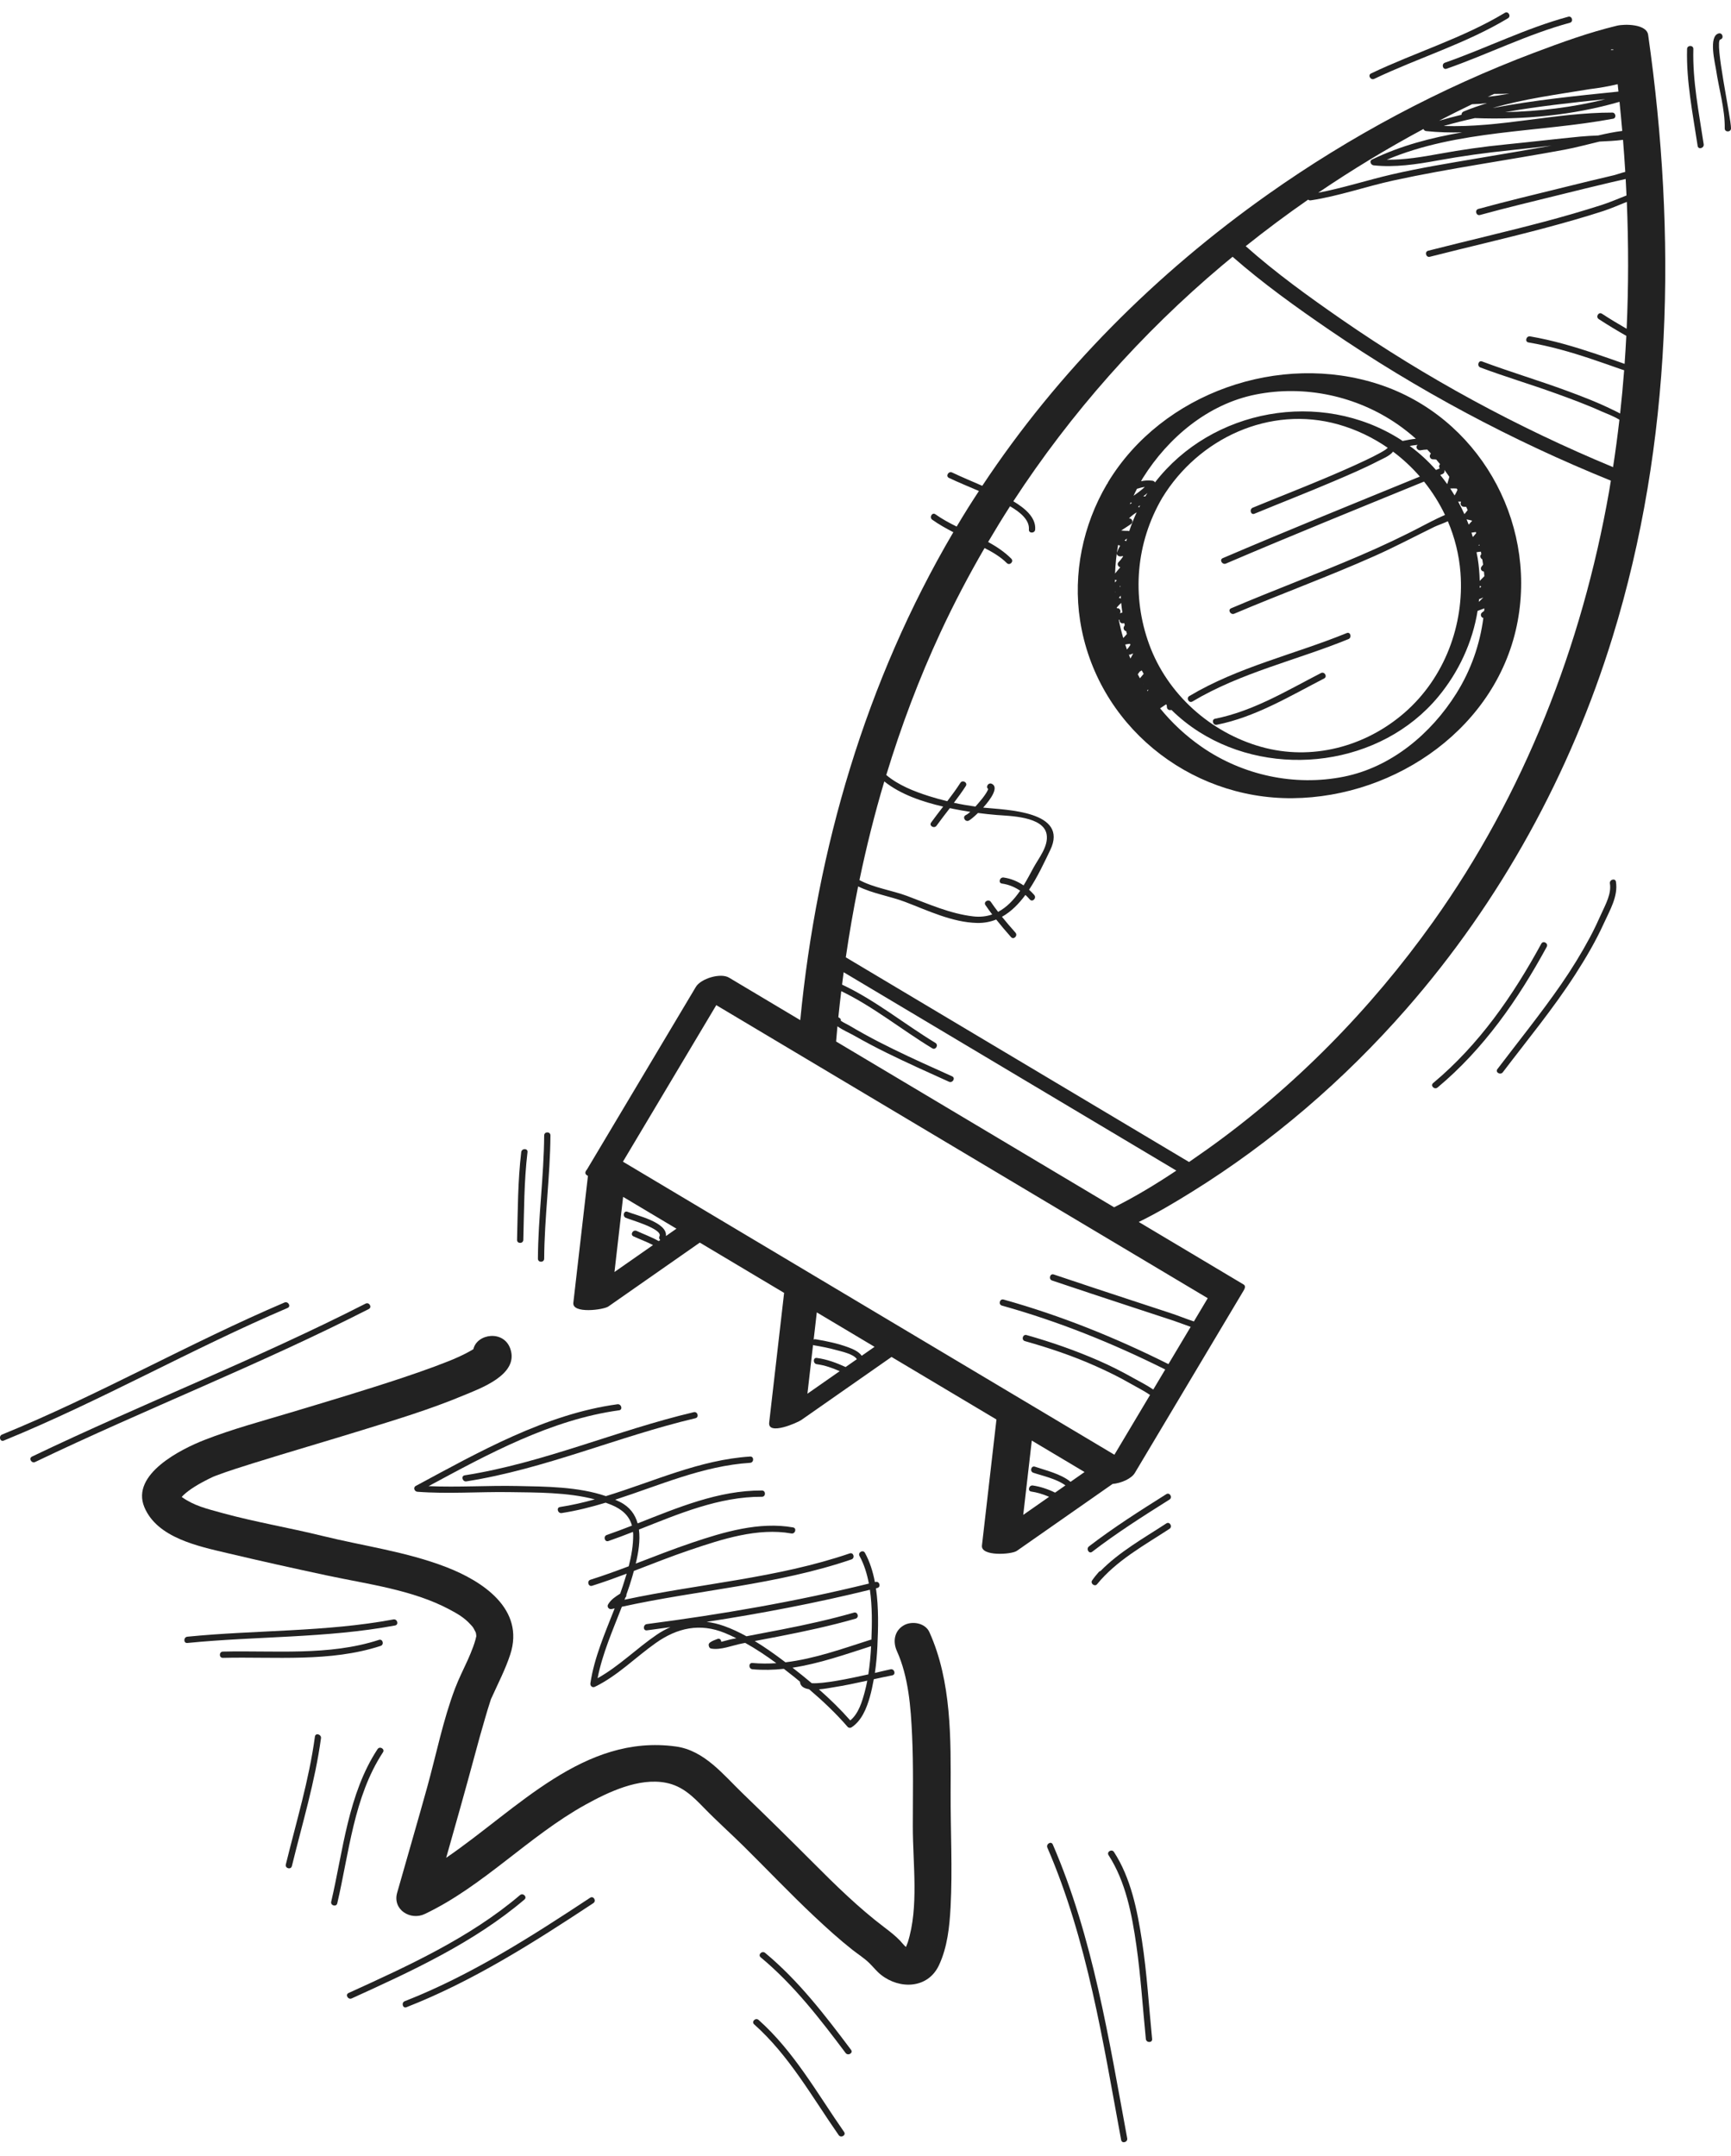 <svg width="118" height="147" viewBox="0 0 118 147" fill="none" xmlns="http://www.w3.org/2000/svg">
<path d="M69.753 103.274C70.341 102.864 70.929 102.453 71.516 102.042C71.103 101.862 70.67 101.736 70.296 101.683C70.024 101.645 70.14 101.233 70.409 101.271C70.874 101.337 71.423 101.508 71.924 101.757C72.159 101.593 72.394 101.429 72.629 101.264C72.014 100.805 70.988 100.591 70.438 100.401C70.179 100.312 70.29 99.899 70.552 99.989C71.251 100.231 72.319 100.473 72.978 101.021C73.296 100.798 73.614 100.576 73.933 100.353C72.734 99.638 71.535 98.923 70.336 98.209C70.141 99.897 69.947 101.586 69.753 103.274ZM78.396 95.1C77.956 94.794 77.436 94.541 77.028 94.305C76.272 93.868 75.484 93.487 74.688 93.131C73.132 92.434 71.508 91.89 69.868 91.428C69.604 91.353 69.716 90.941 69.982 91.016C71.661 91.489 73.305 92.063 74.904 92.762C75.704 93.112 76.483 93.508 77.243 93.936C77.656 94.168 78.172 94.424 78.617 94.729C78.889 94.274 79.161 93.818 79.432 93.362C75.858 91.575 72.157 90.084 68.302 89.007C68.037 88.933 68.149 88.52 68.415 88.595C72.307 89.682 76.043 91.19 79.651 92.995C80.156 92.148 80.661 91.302 81.166 90.456C80.77 90.319 80.378 90.161 79.988 90.032C79.038 89.719 78.087 89.407 77.136 89.095C75.329 88.501 73.522 87.906 71.72 87.297C71.46 87.21 71.572 86.797 71.834 86.885C73.636 87.494 75.442 88.089 77.25 88.683C78.105 88.964 78.961 89.245 79.817 89.526C80.333 89.697 80.857 89.915 81.386 90.086C81.701 89.558 82.016 89.03 82.33 88.503C76.546 85.053 70.762 81.604 64.978 78.155C59.595 74.945 54.212 71.734 48.828 68.524C46.707 72.081 44.586 75.638 42.465 79.195C48.249 82.644 54.033 86.094 59.817 89.543C65.201 92.753 70.584 95.963 75.967 99.174C76.776 97.816 77.586 96.458 78.396 95.1ZM80.19 79.804C73.924 76.067 67.658 72.331 61.392 68.594C60.098 67.823 58.804 67.051 57.511 66.28C57.473 66.561 57.439 66.843 57.403 67.125C59.674 68.19 61.629 69.801 63.766 71.097C64.001 71.24 63.787 71.609 63.55 71.466C61.463 70.201 59.55 68.634 57.347 67.57C57.275 68.162 57.209 68.754 57.149 69.348C57.171 69.361 57.191 69.376 57.214 69.388C57.306 69.434 57.333 69.514 57.318 69.591C57.529 69.733 57.794 69.85 57.957 69.949C58.272 70.138 58.592 70.318 58.913 70.496C59.562 70.858 60.225 71.193 60.892 71.521C62.214 72.172 63.562 72.769 64.905 73.376C65.156 73.489 64.939 73.857 64.69 73.745C63.261 73.1 61.831 72.459 60.425 71.766C59.677 71.398 58.941 71.006 58.216 70.595C57.899 70.415 57.44 70.221 57.087 69.966C57.055 70.311 57.025 70.657 56.996 71.002C60.409 73.037 63.821 75.072 67.234 77.107C70.138 78.839 73.043 80.572 75.948 82.304C77.41 81.573 78.824 80.714 80.19 79.804ZM97.677 62.864C103.892 54.15 107.837 44.03 109.688 33.513C109.732 33.265 109.768 33.016 109.81 32.767C103.065 30.039 96.615 26.592 90.61 22.484C88.353 20.94 86.09 19.317 84.024 17.506C83.784 17.704 83.543 17.901 83.305 18.101C77.806 22.736 72.998 28.162 69.077 34.174C69.816 34.616 70.633 35.254 70.566 36.1C70.545 36.373 70.117 36.375 70.139 36.1C70.192 35.438 69.532 34.909 68.854 34.514C68.339 35.314 67.843 36.128 67.36 36.948C67.937 37.266 68.479 37.626 68.937 38.086C69.131 38.281 68.829 38.583 68.635 38.388C68.214 37.965 67.67 37.646 67.117 37.36C66.031 39.231 65.024 41.15 64.111 43.115C62.647 46.268 61.425 49.519 60.416 52.835C61.244 53.531 62.31 53.95 63.324 54.273C63.733 54.404 64.152 54.517 64.575 54.621C64.885 54.213 65.19 53.801 65.468 53.369C65.616 53.139 65.986 53.352 65.837 53.585C65.584 53.979 65.307 54.355 65.025 54.728C65.513 54.835 66.004 54.92 66.494 54.987C66.569 54.901 66.642 54.816 66.711 54.737C66.883 54.542 67.045 54.338 67.189 54.122C67.239 54.048 67.282 53.971 67.323 53.891C67.384 53.774 67.326 53.771 67.396 53.804C67.147 53.686 67.364 53.317 67.612 53.435C68.089 53.662 67.59 54.427 67.022 55.056C67.039 55.057 67.056 55.06 67.073 55.062C68.563 55.214 72.88 55.284 71.593 57.952C71.189 58.791 70.731 59.781 70.149 60.656C70.274 60.769 70.394 60.888 70.504 61.017C70.681 61.226 70.38 61.53 70.201 61.32C70.107 61.209 70.006 61.107 69.901 61.01C69.448 61.623 68.925 62.154 68.302 62.5C68.599 62.868 68.908 63.227 69.222 63.581C69.404 63.787 69.103 64.09 68.919 63.883C68.573 63.492 68.234 63.095 67.909 62.687C67.511 62.846 67.077 62.932 66.599 62.92C64.909 62.878 63.267 62.082 61.716 61.491C60.688 61.098 59.499 60.923 58.497 60.429C58.171 62.032 57.893 63.645 57.657 65.264C63.93 69.005 70.204 72.746 76.477 76.487C78.004 77.397 79.529 78.308 81.056 79.218C81.459 78.94 81.859 78.661 82.253 78.381C88.206 74.147 93.431 68.817 97.677 62.864ZM99.63 7.824C99.625 7.736 99.673 7.642 99.778 7.599C100.302 7.382 100.835 7.198 101.373 7.033C101.033 7.071 100.691 7.096 100.348 7.106C99.592 7.469 98.842 7.846 98.097 8.232C98.605 8.084 99.116 7.95 99.63 7.824ZM102.957 10.242C101.28 10.415 99.642 10.641 97.984 10.944C96.552 11.205 95.096 11.426 93.64 11.272C93.45 11.252 93.32 10.976 93.532 10.874C95.489 9.927 97.561 9.388 99.678 9.023C98.862 9.044 98.045 9.024 97.225 8.937C97.128 8.927 97.063 8.867 97.034 8.795C94.57 10.119 92.175 11.569 89.862 13.139C91.556 12.819 93.2 12.28 94.88 11.891C96.8 11.447 98.755 11.13 100.698 10.799C102.389 10.511 104.081 10.229 105.77 9.928C104.832 10.033 103.894 10.146 102.957 10.242ZM110.587 8.926C110.53 8.264 110.468 7.602 110.4 6.941C107.237 7.862 103.815 8.177 100.539 8.052C99.826 8.21 99.117 8.388 98.413 8.588C102.26 8.724 106.058 7.67 109.909 7.675C110.144 7.675 110.207 8.049 109.965 8.094C104.864 9.045 99.376 8.843 94.536 10.89C95.743 10.901 96.941 10.701 98.13 10.484C99.641 10.209 101.13 9.995 102.658 9.845C104.347 9.679 106.032 9.475 107.721 9.312C108.124 9.273 108.534 9.255 108.947 9.236C109.492 9.108 110.039 8.995 110.587 8.926ZM109.827 3.368C109.826 3.383 109.824 3.396 109.82 3.41C109.876 3.41 109.932 3.409 109.987 3.409C109.986 3.398 109.984 3.387 109.983 3.375C109.931 3.372 109.879 3.37 109.827 3.368ZM101.851 6.404C101.707 6.47 101.564 6.536 101.421 6.602C101.914 6.546 102.405 6.47 102.896 6.384C102.547 6.398 102.199 6.405 101.851 6.404ZM102.601 7.643C104.896 7.597 107.217 7.323 109.435 6.762C107.151 6.997 104.861 7.247 102.601 7.643ZM110.329 6.243C110.311 6.075 110.293 5.907 110.274 5.739C109.644 5.892 109.008 5.997 108.368 6.077C106.145 6.445 103.903 6.735 101.746 7.366C104.577 6.825 107.463 6.535 110.329 6.243ZM110.05 3.921C110.052 3.921 110.054 3.921 110.056 3.921C110.056 3.919 110.056 3.917 110.056 3.915C110.054 3.917 110.052 3.919 110.05 3.921ZM84.918 16.782C86.963 18.601 89.21 20.223 91.452 21.775C97.236 25.78 103.462 29.152 109.96 31.847C110.126 30.773 110.268 29.696 110.393 28.616C109.99 28.362 109.352 28.128 109.164 28.043C108.151 27.583 107.102 27.199 106.056 26.82C104.354 26.204 102.614 25.688 100.919 25.054C100.663 24.959 100.774 24.545 101.032 24.642C102.935 25.353 104.886 25.933 106.793 26.636C107.856 27.028 108.921 27.436 109.938 27.938C110.077 28.006 110.26 28.09 110.442 28.191C110.55 27.209 110.641 26.226 110.716 25.241C110.648 25.221 110.581 25.2 110.517 25.177C109.827 24.933 109.136 24.691 108.442 24.459C107.052 23.994 105.641 23.591 104.195 23.345C103.924 23.299 104.039 22.887 104.309 22.933C105.848 23.195 107.341 23.641 108.819 24.135C109.465 24.351 110.106 24.578 110.747 24.806C110.792 24.17 110.831 23.533 110.863 22.896C110.228 22.534 109.601 22.157 108.987 21.756C108.757 21.607 108.971 21.237 109.202 21.387C109.754 21.747 110.317 22.086 110.886 22.414C111.017 19.534 111.017 16.647 110.898 13.763C110.354 13.979 109.816 14.217 109.296 14.386C108.004 14.806 106.696 15.175 105.383 15.527C102.757 16.23 100.106 16.834 97.472 17.505C97.204 17.573 97.091 17.161 97.358 17.093C99.992 16.422 102.642 15.811 105.27 15.114C106.583 14.766 107.888 14.388 109.182 13.974C109.74 13.795 110.305 13.548 110.876 13.326C110.859 12.952 110.841 12.577 110.82 12.203C110.482 12.277 110.144 12.355 109.807 12.434C108.665 12.702 107.526 12.983 106.387 13.265C104.553 13.718 102.713 14.157 100.89 14.656C100.624 14.729 100.511 14.317 100.777 14.244C102.703 13.717 104.648 13.254 106.587 12.775C107.733 12.492 108.879 12.211 110.029 11.943C110.169 11.911 110.484 11.795 110.793 11.718C110.749 10.989 110.696 10.261 110.638 9.534C110.109 9.601 109.571 9.627 109.038 9.651C108.234 9.84 107.435 10.06 106.651 10.206C104.709 10.566 102.759 10.881 100.811 11.211C98.866 11.541 96.921 11.882 94.993 12.303C93.102 12.716 91.272 13.367 89.353 13.659C89.28 13.671 89.22 13.647 89.174 13.609C87.72 14.618 86.301 15.678 84.918 16.782ZM67.546 61.488C67.703 61.72 67.87 61.944 68.04 62.165C68.629 61.853 69.118 61.342 69.536 60.733C69.538 60.73 69.54 60.726 69.543 60.723C69.175 60.471 68.759 60.3 68.302 60.235C68.03 60.197 68.146 59.785 68.415 59.823C68.909 59.892 69.37 60.085 69.776 60.362C70.014 59.973 70.228 59.568 70.444 59.167C70.809 58.492 71.487 57.69 71.347 56.879C71.135 55.651 68.829 55.631 67.941 55.56C67.512 55.525 67.089 55.478 66.668 55.423C66.4 55.684 66.158 55.883 66.045 55.941C65.8 56.066 65.584 55.697 65.829 55.572C65.94 55.515 66.045 55.436 66.144 55.348C65.76 55.288 65.376 55.222 64.991 55.143C64.911 55.126 64.831 55.109 64.75 55.092C64.445 55.489 64.136 55.885 63.843 56.291C63.683 56.512 63.312 56.299 63.474 56.075C63.739 55.708 64.017 55.349 64.294 54.989C62.892 54.662 61.407 54.172 60.282 53.273C59.621 55.489 59.06 57.734 58.588 59.999C59.573 60.527 60.813 60.699 61.83 61.078C63.308 61.63 64.762 62.289 66.344 62.473C66.821 62.529 67.249 62.475 67.637 62.341C67.479 62.132 67.324 61.921 67.177 61.704C67.022 61.475 67.392 61.262 67.546 61.488ZM41.888 86.715C42.764 86.104 43.639 85.492 44.515 84.88C44.084 84.656 43.618 84.485 43.182 84.285C42.932 84.17 43.149 83.802 43.398 83.916C43.897 84.144 44.425 84.338 44.904 84.608C44.939 84.584 44.974 84.559 45.008 84.535C44.943 84.474 44.908 84.379 44.957 84.278C45.196 83.786 42.997 83.163 42.664 83.025C42.413 82.92 42.523 82.507 42.777 82.612C43.363 82.856 45.511 83.325 45.395 84.265C45.634 84.098 45.874 83.93 46.113 83.763C44.901 83.041 43.689 82.318 42.477 81.595C42.281 83.302 42.084 85.009 41.888 86.715ZM55.467 91.321C55.504 91.303 55.547 91.293 55.596 91.301C56.351 91.427 57.105 91.584 57.824 91.849C58.153 91.971 58.537 92.138 58.743 92.427C59.035 92.224 59.326 92.02 59.617 91.817C58.932 91.408 58.247 90.999 57.562 90.591C56.934 90.217 56.307 89.843 55.68 89.469C55.609 90.086 55.538 90.703 55.467 91.321ZM55.041 95.014C55.775 94.501 56.508 93.989 57.242 93.476C56.742 93.257 56.229 93.075 55.682 93.002C55.413 92.967 55.41 92.539 55.682 92.575C56.379 92.668 57.018 92.909 57.645 93.195C57.9 93.016 58.155 92.838 58.411 92.66C58.194 92.301 57.318 92.124 57.019 92.04C56.515 91.898 55.998 91.799 55.483 91.713C55.459 91.709 55.442 91.699 55.424 91.69C55.297 92.798 55.169 93.906 55.041 95.014ZM60.775 92.507C58.726 93.939 56.676 95.371 54.627 96.803C54.35 96.997 52.331 97.882 52.434 96.981C52.774 94.034 53.113 91.087 53.452 88.14C51.536 86.997 49.62 85.855 47.704 84.712C45.627 86.163 43.55 87.615 41.473 89.066C41.14 89.299 38.995 89.58 39.084 88.812C39.415 85.93 39.747 83.047 40.079 80.165C40.06 80.154 40.042 80.143 40.023 80.132C39.842 80.023 39.889 79.87 40.017 79.722C40.019 79.72 40.019 79.718 40.02 79.716C42.492 75.571 44.964 71.426 47.436 67.28C47.775 66.712 49.119 66.304 49.695 66.648C51.315 67.614 52.934 68.58 54.553 69.546C55.687 57.853 59.024 46.426 64.988 36.282C64.492 36.025 64.003 35.753 63.55 35.43C63.328 35.272 63.541 34.901 63.766 35.061C64.213 35.38 64.707 35.647 65.215 35.898C65.476 35.46 65.74 35.023 66.012 34.591C66.247 34.215 66.49 33.844 66.732 33.473C66.051 33.177 65.361 32.9 64.69 32.581C64.441 32.463 64.658 32.095 64.905 32.212C65.583 32.534 66.275 32.82 66.96 33.12C72.124 25.321 78.822 18.629 86.455 13.235C92.056 9.277 98.176 6.011 104.593 3.59C106.433 2.896 108.308 2.213 110.223 1.753C110.747 1.627 112.246 1.628 112.352 2.377C114.299 16.046 114.017 30.158 109.928 43.426C107.059 52.74 102.288 61.445 95.866 68.783C91.64 73.612 86.701 77.868 81.246 81.255C80.076 81.981 78.874 82.699 77.628 83.305C80.009 84.726 82.39 86.146 84.772 87.566C84.944 87.669 84.847 87.861 84.775 87.982C82.303 92.127 79.831 96.272 77.359 100.418C77.13 100.802 76.442 101.111 75.842 101.166C73.665 102.687 71.489 104.208 69.313 105.729C68.956 105.978 66.851 106.119 66.938 105.362C67.267 102.498 67.597 99.635 67.927 96.772C65.543 95.35 63.159 93.928 60.775 92.507Z" fill="#222222"/>
<path d="M81.908 50.911C84.715 52.858 88.255 53.619 91.602 52.95C94.842 52.303 97.552 50.022 99.274 47.279C100.283 45.672 100.883 43.917 101.118 42.13C100.943 42.096 100.878 41.858 101.048 41.739C101.092 41.709 101.132 41.676 101.174 41.645C101.179 41.588 101.183 41.531 101.187 41.474C101.041 41.527 100.895 41.581 100.748 41.638C100.741 41.641 100.734 41.641 100.726 41.642C100.381 43.779 99.442 45.81 98.046 47.495C94.136 52.211 86.839 53.128 81.74 49.895C81.046 49.455 80.418 48.95 79.854 48.395C79.731 48.443 79.554 48.381 79.545 48.206C79.543 48.156 79.539 48.111 79.535 48.07C79.519 48.053 79.504 48.035 79.489 48.018C79.354 48.11 79.219 48.202 79.082 48.29C79.879 49.271 80.822 50.157 81.908 50.911ZM85.591 26.898C82.351 27.545 79.641 29.826 77.919 32.569C77.901 32.599 77.883 32.628 77.865 32.658C77.837 32.707 77.811 32.756 77.783 32.806C78.031 32.753 78.269 32.737 78.553 32.77C78.638 32.78 78.701 32.826 78.736 32.886C82.608 27.877 90.017 26.506 95.454 29.953C95.511 29.99 95.565 30.029 95.622 30.067C95.633 30.063 95.641 30.056 95.654 30.053C95.945 29.996 96.23 29.941 96.517 29.909C96.127 29.564 95.718 29.238 95.285 28.937C92.478 26.99 88.938 26.229 85.591 26.898ZM77.508 33.317C77.427 33.477 77.346 33.636 77.272 33.798C77.543 33.611 77.803 33.417 78.044 33.197C77.876 33.217 77.71 33.257 77.537 33.314C77.526 33.317 77.518 33.315 77.508 33.317ZM76.827 44.276C76.917 44.179 76.99 44.072 77.058 43.964C77.05 43.939 77.04 43.914 77.032 43.889C76.924 43.9 76.815 43.915 76.706 43.939C76.744 44.054 76.782 44.169 76.823 44.282C76.825 44.28 76.825 44.278 76.827 44.276ZM77.059 44.894C77.127 44.779 77.189 44.662 77.248 44.543C77.196 44.565 77.144 44.587 77.086 44.612C77.041 44.632 76.996 44.634 76.955 44.628C76.989 44.717 77.023 44.806 77.059 44.894ZM78.23 47.12C78.25 47.084 78.27 47.049 78.29 47.014C78.258 47.029 78.225 47.044 78.193 47.06C78.206 47.08 78.217 47.1 78.23 47.12ZM77.589 34.531C77.613 34.552 77.629 34.579 77.643 34.608C77.669 34.556 77.694 34.504 77.721 34.452C77.677 34.478 77.633 34.505 77.589 34.531ZM77.992 33.842C78.019 33.84 78.043 33.843 78.066 33.85C78.116 33.769 78.168 33.69 78.22 33.611C78.127 33.691 78.032 33.77 77.934 33.844C77.954 33.843 77.973 33.843 77.992 33.842ZM77.156 34.293C77.124 34.284 77.099 34.265 77.078 34.243C77.06 34.287 77.039 34.331 77.02 34.375C77.066 34.348 77.111 34.32 77.156 34.293ZM76.053 40.352C76.044 40.349 76.035 40.346 76.026 40.343C76.027 40.356 76.027 40.368 76.028 40.38C76.036 40.371 76.045 40.361 76.053 40.352ZM76.654 36.851C76.686 36.86 76.719 36.87 76.751 36.88C76.76 36.882 76.767 36.89 76.775 36.894C76.791 36.833 76.806 36.772 76.823 36.711C76.766 36.756 76.71 36.803 76.654 36.851ZM76.133 39.548C76.121 39.548 76.108 39.547 76.095 39.546C76.06 39.545 76.031 39.535 76.004 39.522C76.004 39.585 76.005 39.647 76.006 39.71C76.048 39.656 76.091 39.602 76.133 39.548ZM76.393 40.61C76.351 40.658 76.309 40.706 76.267 40.754C76.32 40.758 76.368 40.778 76.407 40.81C76.402 40.743 76.397 40.677 76.393 40.61ZM76.374 39.928C76.358 39.949 76.341 39.969 76.325 39.99C76.342 39.995 76.358 40.001 76.375 40.006C76.375 39.98 76.374 39.954 76.374 39.928ZM76.013 39.1C76.138 38.951 76.248 38.806 76.369 38.672C76.214 38.634 76.124 38.444 76.256 38.316C76.368 38.207 76.458 38.087 76.543 37.965C76.546 37.945 76.55 37.925 76.553 37.905C76.505 37.913 76.457 37.92 76.405 37.929C76.26 37.953 76.082 37.834 76.142 37.666C76.204 37.493 76.272 37.347 76.359 37.203C76.312 37.188 76.266 37.168 76.22 37.15C76.105 37.797 76.036 38.449 76.013 39.1ZM76.169 41.462C76.341 41.449 76.446 41.683 76.337 41.807C76.395 41.792 76.453 41.774 76.51 41.757C76.478 41.539 76.45 41.32 76.429 41.1C76.425 41.104 76.424 41.108 76.42 41.111C76.315 41.207 76.22 41.312 76.126 41.417C76.128 41.434 76.131 41.45 76.133 41.466C76.145 41.465 76.157 41.464 76.169 41.462ZM76.963 35.335C76.969 35.335 76.975 35.336 76.981 35.336C77.197 35.351 77.267 35.612 77.089 35.734C76.873 35.882 76.651 36.021 76.432 36.164C76.431 36.165 76.431 36.166 76.431 36.167C76.582 36.182 76.732 36.195 76.885 36.191C76.92 36.191 76.95 36.2 76.977 36.212C77.121 35.778 77.29 35.349 77.486 34.929C77.29 35.043 77.121 35.182 76.963 35.335ZM77.707 46.242C77.79 46.138 77.874 46.035 77.961 45.937C77.916 45.858 77.872 45.78 77.829 45.702C77.8 45.721 77.77 45.739 77.741 45.759C77.725 45.771 77.709 45.778 77.692 45.783C77.648 45.844 77.604 45.906 77.561 45.969C77.609 46.061 77.658 46.152 77.707 46.242ZM76.569 43.496C76.657 43.409 76.742 43.317 76.821 43.221C76.804 43.157 76.789 43.093 76.772 43.03C76.629 43.012 76.551 42.836 76.622 42.712C76.639 42.682 76.656 42.654 76.672 42.625C76.662 42.579 76.653 42.532 76.643 42.486C76.605 42.489 76.566 42.492 76.528 42.496C76.395 42.506 76.302 42.37 76.318 42.249C76.301 42.254 76.284 42.258 76.266 42.262C76.348 42.678 76.449 43.09 76.569 43.496ZM99.558 39.04C99.465 37.816 99.166 36.636 98.698 35.536C98.363 35.692 97.99 35.815 97.783 35.916C96.422 36.581 95.089 37.287 93.704 37.905C90.555 39.309 87.311 40.489 84.139 41.838C83.889 41.945 83.671 41.577 83.924 41.469C86.832 40.232 89.795 39.128 92.699 37.881C94.195 37.239 95.669 36.546 97.11 35.785C97.417 35.623 97.726 35.469 98.038 35.317C98.111 35.281 98.31 35.191 98.503 35.104C98.117 34.292 97.636 33.529 97.075 32.831C92.566 34.676 88.049 36.503 83.57 38.42C83.319 38.527 83.102 38.159 83.354 38.051C87.811 36.144 92.304 34.324 96.79 32.489C96.244 31.86 95.631 31.289 94.962 30.788C94.739 31.087 94.222 31.288 93.961 31.424C92.983 31.931 91.963 32.364 90.95 32.797C89.149 33.566 87.323 34.276 85.513 35.023C85.258 35.128 85.148 34.715 85.399 34.611C86.989 33.955 88.591 33.33 90.177 32.664C91.156 32.253 92.131 31.832 93.09 31.377C93.434 31.215 93.773 31.046 94.106 30.862C94.225 30.796 94.341 30.726 94.455 30.652C94.501 30.622 94.561 30.558 94.601 30.528C93.582 29.825 92.447 29.279 91.23 28.935C86.554 27.615 81.699 29.881 79.224 33.947C77.441 36.998 77.127 40.616 78.34 43.934C79.58 47.324 82.509 49.937 85.963 50.913C89.417 51.888 93.078 50.913 95.755 48.579C98.466 46.215 99.829 42.597 99.558 39.04ZM99.827 35.052C99.83 35.048 99.832 35.044 99.835 35.04C99.911 34.954 99.981 34.864 100.049 34.773C100.017 34.699 99.983 34.626 99.949 34.552C99.893 34.549 99.837 34.546 99.78 34.547C99.645 34.548 99.532 34.408 99.574 34.276C99.581 34.251 99.591 34.226 99.599 34.2C99.533 34.201 99.466 34.198 99.399 34.196C99.552 34.476 99.696 34.76 99.827 35.052ZM100.399 36.612C100.479 36.526 100.556 36.438 100.628 36.346C100.62 36.32 100.613 36.294 100.605 36.269C100.506 36.281 100.408 36.296 100.309 36.313C100.341 36.412 100.369 36.512 100.399 36.612ZM100.84 37.122C100.821 37.147 100.8 37.171 100.784 37.197C100.808 37.195 100.832 37.192 100.857 37.19C100.851 37.167 100.845 37.145 100.84 37.122ZM100.98 39.978C100.939 39.973 100.903 39.956 100.874 39.928C100.874 39.982 100.871 40.035 100.87 40.089C100.907 40.053 100.942 40.014 100.98 39.978ZM101.114 40.732C101.017 40.768 100.921 40.808 100.825 40.851C100.82 40.91 100.815 40.97 100.808 41.03C100.913 40.933 101.016 40.834 101.114 40.732ZM101.158 38.966C100.981 38.953 100.877 38.761 101.009 38.608C101.042 38.571 101.071 38.531 101.102 38.492C101.085 38.371 101.065 38.25 101.045 38.129C100.936 38.08 100.868 37.93 100.943 37.825C100.956 37.806 100.968 37.788 100.981 37.769C100.97 37.715 100.959 37.662 100.948 37.608C100.851 37.615 100.753 37.628 100.653 37.647C100.681 37.786 100.71 37.925 100.733 38.065C100.816 38.577 100.858 39.09 100.869 39.602C100.979 39.497 101.083 39.388 101.189 39.279C101.181 39.175 101.168 39.071 101.158 38.966ZM100.119 35.767C100.197 35.683 100.274 35.597 100.35 35.511C100.348 35.505 100.346 35.5 100.344 35.494C100.222 35.462 100.101 35.431 99.976 35.407C100.025 35.527 100.074 35.646 100.119 35.767ZM98.859 33.303C98.963 33.458 99.062 33.617 99.158 33.776C99.234 33.655 99.297 33.526 99.354 33.395C99.337 33.365 99.321 33.335 99.303 33.305C99.155 33.297 99.008 33.29 98.859 33.303ZM98.655 33.004C98.711 32.836 98.754 32.669 98.799 32.505C98.69 32.345 98.579 32.187 98.464 32.031C98.493 32.135 98.458 32.265 98.332 32.317C98.281 32.338 98.23 32.358 98.179 32.379C98.344 32.582 98.503 32.791 98.655 33.004ZM97.889 32.039C97.976 32.004 98.062 31.968 98.149 31.933C98.098 31.867 98.082 31.774 98.13 31.697C98.142 31.677 98.153 31.658 98.164 31.639C98.08 31.533 97.992 31.43 97.905 31.327C97.83 31.319 97.755 31.312 97.678 31.313C97.518 31.315 97.409 31.129 97.494 30.992C97.51 30.965 97.524 30.938 97.539 30.912C97.458 30.823 97.378 30.734 97.295 30.648C97.142 30.654 96.989 30.666 96.836 30.697C96.645 30.735 96.451 30.488 96.628 30.34C96.633 30.335 96.638 30.331 96.644 30.327C96.463 30.344 96.283 30.369 96.102 30.402C96.758 30.885 97.356 31.434 97.889 32.039ZM77.933 46.644C77.936 46.638 77.939 46.631 77.942 46.625C77.937 46.628 77.932 46.631 77.927 46.634C77.93 46.637 77.931 46.641 77.933 46.644ZM73.628 42.303C73.132 39.108 73.818 35.803 75.446 33.025C75.463 32.995 75.486 32.97 75.505 32.943C75.516 32.919 75.521 32.897 75.536 32.871C79.247 26.755 87.249 23.986 94.004 26.202C100.728 28.408 104.731 35.43 103.461 42.329C102.136 49.526 95.204 54.35 88.111 54.415C80.999 54.481 74.727 49.375 73.628 42.303Z" fill="#222222"/>
<path d="M91.92 43.57C88.391 45.01 84.585 45.852 81.289 47.822C81.052 47.964 80.837 47.594 81.073 47.453C84.401 45.464 88.244 44.612 91.807 43.158C92.062 43.054 92.172 43.468 91.92 43.57Z" fill="#222222"/>
<path d="M82.835 48.997C85.424 48.483 87.728 47.08 90.047 45.885C90.292 45.759 90.508 46.128 90.263 46.254C87.913 47.465 85.572 48.888 82.948 49.409C82.679 49.463 82.564 49.051 82.835 48.997Z" fill="#222222"/>
<path d="M106.422 67.104C107.132 66.078 107.787 65.015 108.377 63.916C108.67 63.37 108.93 62.809 109.184 62.245C109.461 61.633 109.856 60.925 109.745 60.229C109.703 59.959 110.115 59.844 110.157 60.115C110.314 61.102 109.735 62.062 109.341 62.93C108.789 64.148 108.109 65.307 107.385 66.431C105.886 68.758 104.117 70.898 102.445 73.099C102.28 73.316 101.909 73.103 102.076 72.883C103.534 70.964 105.049 69.087 106.422 67.104Z" fill="#222222"/>
<path d="M105.068 64.336C105.2 64.094 105.569 64.31 105.437 64.552C103.488 68.134 101.148 71.508 97.997 74.138C97.787 74.314 97.483 74.013 97.695 73.836C100.82 71.228 103.135 67.888 105.068 64.336Z" fill="#222222"/>
<path d="M117.16 2.279C117.427 2.211 117.54 2.623 117.273 2.691C116.851 2.8 118.01 8.061 118 8.752C117.996 9.028 117.569 9.028 117.573 8.752C117.592 7.436 117.175 6.062 116.983 4.764C116.917 4.317 116.446 2.463 117.16 2.279Z" fill="#222222"/>
<path d="M115.433 3.34C115.374 5.529 115.815 7.68 116.138 9.835C116.178 10.104 115.766 10.22 115.726 9.948C115.398 7.757 114.946 5.566 115.006 3.34C115.013 3.065 115.441 3.064 115.433 3.34Z" fill="#222222"/>
<path d="M107.017 1.552C104.123 2.337 101.436 3.698 98.613 4.686C98.352 4.777 98.241 4.364 98.499 4.274C101.322 3.286 104.009 1.925 106.903 1.141C107.169 1.068 107.282 1.481 107.017 1.552Z" fill="#222222"/>
<path d="M102.796 1.245C99.926 2.974 96.692 3.937 93.681 5.375C93.433 5.494 93.216 5.125 93.465 5.006C96.476 3.568 99.711 2.605 102.581 0.876C102.817 0.733 103.032 1.103 102.796 1.245Z" fill="#222222"/>
<path d="M36.669 85.809C36.684 83.001 37.075 80.213 37.096 77.405C37.098 77.13 37.525 77.13 37.523 77.405C37.502 80.213 37.112 83.001 37.096 85.809C37.094 86.084 36.667 86.085 36.669 85.809Z" fill="#222222"/>
<path d="M35.247 84.526C35.301 82.529 35.294 80.53 35.532 78.544C35.564 78.274 35.992 78.27 35.959 78.544C35.721 80.53 35.728 82.529 35.674 84.526C35.667 84.801 35.24 84.802 35.247 84.526Z" fill="#222222"/>
<path d="M79.72 102.231C77.928 103.358 76.129 104.5 74.45 105.791C74.232 105.959 74.019 105.588 74.234 105.422C75.914 104.131 77.713 102.989 79.504 101.862C79.738 101.714 79.953 102.084 79.72 102.231Z" fill="#222222"/>
<path d="M74.781 108.005C74.627 108.193 74.309 107.946 74.446 107.746C74.587 107.54 74.74 107.355 74.905 107.166C74.94 107.126 74.979 107.11 75.018 107.103C76.315 105.781 77.962 104.866 79.506 103.857C79.737 103.705 79.951 104.075 79.722 104.225C77.983 105.362 76.116 106.373 74.781 108.005Z" fill="#222222"/>
<path d="M12.287 102.189H12.287C12.285 102.194 12.285 102.197 12.284 102.202C12.285 102.197 12.285 102.194 12.287 102.189ZM12.29 101.95C12.291 101.951 12.293 101.953 12.294 101.954C12.29 101.919 12.288 101.923 12.29 101.95ZM61.764 132.736L61.764 132.737C61.775 132.717 61.785 132.697 61.796 132.677C61.781 132.706 61.77 132.725 61.764 132.736ZM61.665 132.906C61.687 132.873 61.709 132.84 61.728 132.805C61.701 132.826 61.688 132.863 61.665 132.906ZM13.931 98.169C15.824 97.427 17.811 96.897 19.756 96.312C22.332 95.538 24.91 94.771 27.461 93.92C28.186 93.678 28.906 93.427 29.622 93.163C29.938 93.046 30.253 92.925 30.566 92.8C30.597 92.788 30.813 92.699 30.863 92.679C30.97 92.633 31.077 92.586 31.183 92.539C31.555 92.372 31.922 92.191 32.27 91.976C32.509 90.916 34.343 90.645 34.791 91.958C35.393 93.721 32.736 94.654 31.572 95.14C29.321 96.08 26.968 96.792 24.639 97.511C22.185 98.27 19.718 98.985 17.265 99.75C16.424 100.012 15.581 100.278 14.755 100.587C14.713 100.602 14.605 100.646 14.525 100.678C14.403 100.733 14.283 100.791 14.164 100.852C13.547 101.166 12.944 101.517 12.515 101.917C12.469 101.959 12.429 102.007 12.387 102.053C12.396 102.059 12.406 102.065 12.424 102.078C13.244 102.653 14.072 102.851 15.166 103.151C17.405 103.764 19.705 104.148 21.96 104.703C24.786 105.399 27.687 105.779 30.417 106.833C32.923 107.8 35.783 109.703 34.786 112.781C34.456 113.799 33.953 114.76 33.516 115.734C33.419 115.949 33.515 115.71 33.42 115.986C33.294 116.357 33.188 116.736 33.076 117.111C32.823 117.959 32.591 118.812 32.361 119.666C31.732 122.001 31.075 124.327 30.415 126.652C35.305 123.31 39.796 118.201 46.076 119.064C48.016 119.331 49.305 120.987 50.621 122.255C52.225 123.801 53.81 125.361 55.384 126.939C56.943 128.504 58.533 130.066 60.297 131.401C60.669 131.683 61.024 131.958 61.349 132.294C61.458 132.407 61.613 132.615 61.758 132.732C61.777 132.674 61.868 132.465 61.88 132.425C62.647 130.004 62.224 127.085 62.225 124.499C62.226 122.435 62.271 120.372 62.176 118.308C62.089 116.404 61.937 114.324 61.142 112.562C60.855 111.925 60.953 111.189 61.602 110.808C62.157 110.483 63.069 110.631 63.356 111.268C64.877 114.641 64.818 118.564 64.803 122.194C64.792 124.794 64.938 127.418 64.799 130.015C64.727 131.36 64.584 132.739 64.01 133.971C63.256 135.586 61.328 135.634 60.059 134.631C59.765 134.399 59.526 134.089 59.258 133.827C58.92 133.496 58.499 133.231 58.127 132.939C57.219 132.224 56.362 131.448 55.521 130.657C53.869 129.105 52.309 127.459 50.697 125.866C49.807 124.987 48.872 124.155 48 123.258C47.227 122.462 46.518 121.755 45.394 121.536C43.546 121.176 41.465 122.17 39.905 123.034C36.04 125.175 32.954 128.582 28.956 130.483C27.982 130.946 26.746 130.192 27.073 129.035C27.753 126.633 28.456 124.237 29.123 121.832C29.74 119.604 30.199 117.276 31.018 115.111C31.268 114.451 31.59 113.817 31.882 113.175C32.017 112.875 32.142 112.574 32.256 112.265C32.315 112.107 32.364 111.945 32.412 111.782C32.434 111.704 32.452 111.624 32.469 111.545C32.465 111.497 32.459 111.391 32.443 111.336C32.435 111.31 32.43 111.29 32.425 111.273C32.414 111.255 32.399 111.227 32.377 111.184C32.222 110.878 32.238 110.927 32.047 110.718C31.655 110.289 31.222 110.031 30.647 109.725C28.116 108.375 25.057 107.997 22.285 107.403C20.026 106.92 17.758 106.417 15.511 105.884C13.524 105.412 10.719 104.846 9.842 102.75C8.901 100.498 12.362 98.784 13.931 98.169Z" fill="#222222"/>
<path d="M50.885 111.55C50.934 111.54 50.983 111.53 51.032 111.521C51.799 111.373 52.566 111.228 53.333 111.079C54.972 110.759 56.602 110.398 58.209 109.938C58.474 109.862 58.587 110.274 58.322 110.35C56.622 110.837 54.895 111.208 53.16 111.547C52.59 111.658 52.02 111.766 51.45 111.875C52.177 112.317 52.875 112.817 53.544 113.324C55.523 113.088 57.439 112.396 59.343 111.788C59.364 111.781 59.383 111.782 59.403 111.781C59.447 110.722 59.464 109.519 59.3 108.379C55.626 109.282 51.91 109.992 48.172 110.567C48.568 110.615 48.969 110.711 49.371 110.855C49.891 111.041 50.394 111.281 50.885 111.55ZM54.056 113.716C54.488 114.049 54.914 114.393 55.334 114.747C56.107 114.804 57.88 114.442 59.192 114.148C59.291 113.511 59.349 112.866 59.381 112.224C57.621 112.788 55.847 113.415 54.024 113.692C54.035 113.7 54.045 113.708 54.056 113.716ZM57.962 117.286C58.531 116.822 58.773 115.992 58.954 115.317C59.02 115.072 59.074 114.824 59.122 114.575C58.352 114.743 57.581 114.909 56.801 115.03C56.616 115.059 56.229 115.138 55.825 115.169C56.58 115.833 57.301 116.536 57.962 117.286ZM28.452 101.698C28.253 101.682 28.144 101.407 28.344 101.3C32.629 98.995 37.196 96.4 42.088 95.733C42.358 95.696 42.474 96.108 42.202 96.145C37.588 96.774 33.283 99.12 29.216 101.315C31.223 101.403 33.252 101.264 35.258 101.305C37.192 101.344 39.405 101.348 41.303 101.995C44.561 101 47.689 99.519 51.134 99.297C51.41 99.279 51.408 99.707 51.134 99.725C47.914 99.932 44.969 101.258 41.934 102.239C42.045 102.288 42.156 102.338 42.265 102.393C42.94 102.733 43.3 103.253 43.467 103.854C46.206 102.776 48.992 101.597 51.939 101.612C52.214 101.613 52.214 102.041 51.939 102.039C49.029 102.024 46.265 103.203 43.555 104.274C43.654 105.014 43.522 105.836 43.338 106.595C44.614 106.107 45.884 105.605 47.178 105.169C49.34 104.439 51.759 103.721 54.059 104.128C54.33 104.176 54.215 104.587 53.946 104.54C51.651 104.134 49.226 104.928 47.075 105.654C45.772 106.093 44.494 106.604 43.21 107.095C43.174 107.227 43.138 107.356 43.102 107.481C42.983 107.897 42.845 108.31 42.697 108.722C42.708 108.79 42.687 108.861 42.627 108.915C42.609 108.963 42.591 109.01 42.573 109.058C47.684 107.962 52.957 107.598 57.927 105.899C58.188 105.81 58.3 106.223 58.041 106.311C52.975 108.043 47.595 108.39 42.391 109.537C41.769 111.143 41.061 112.743 40.737 114.409C42.211 113.587 43.395 112.376 44.789 111.43C45.088 111.228 45.394 111.061 45.706 110.927C45.169 111.002 44.633 111.076 44.096 111.146C43.823 111.181 43.826 110.753 44.096 110.718C49.183 110.056 54.246 109.184 59.23 107.957C59.102 107.282 58.902 106.64 58.593 106.077C58.461 105.836 58.83 105.62 58.962 105.862C59.292 106.463 59.505 107.144 59.641 107.857C59.657 107.853 59.674 107.85 59.69 107.846C59.958 107.778 60.071 108.191 59.804 108.258C59.773 108.265 59.743 108.272 59.712 108.28C59.907 109.607 59.866 111.015 59.811 112.226C59.783 112.833 59.729 113.443 59.64 114.047C60.164 113.926 60.563 113.83 60.709 113.802C60.978 113.75 61.093 114.161 60.822 114.214C60.402 114.296 59.983 114.386 59.565 114.478C59.49 114.894 59.404 115.308 59.288 115.714C59.071 116.471 58.731 117.315 58.044 117.761C57.968 117.811 57.845 117.798 57.785 117.728C56.984 116.8 56.087 115.955 55.153 115.159C54.828 115.109 54.576 114.976 54.535 114.686C54.533 114.673 54.537 114.661 54.537 114.649C54.408 114.543 54.281 114.434 54.151 114.33C53.916 114.142 53.677 113.955 53.435 113.769C52.729 113.845 52.016 113.863 51.293 113.798C51.02 113.773 51.018 113.346 51.293 113.371C51.842 113.42 52.384 113.42 52.922 113.383C52.242 112.883 51.534 112.41 50.798 112C50.721 112.015 50.644 112.03 50.568 112.045C49.934 112.168 49.116 112.511 48.471 112.386C48.37 112.367 48.326 112.27 48.315 112.18C48.313 112.169 48.312 112.158 48.31 112.146C48.3 112.07 48.359 112.002 48.416 111.962C48.565 111.855 48.741 111.798 48.911 111.732C49.065 111.672 49.164 111.797 49.166 111.928C49.42 111.87 49.679 111.786 49.874 111.747C49.981 111.726 50.088 111.705 50.195 111.684C49.935 111.556 49.673 111.433 49.407 111.324C47.709 110.629 46.163 110.978 44.708 112.005C43.304 112.995 42.122 114.227 40.56 114.991C40.381 115.079 40.219 114.937 40.247 114.75C40.507 113.004 41.247 111.319 41.901 109.647C41.831 109.663 41.762 109.677 41.693 109.694C41.514 109.736 41.353 109.546 41.452 109.38C41.663 109.026 41.953 108.855 42.278 108.642C42.346 108.451 42.413 108.261 42.474 108.07C42.559 107.81 42.642 107.546 42.72 107.281C41.941 107.574 41.158 107.857 40.364 108.107C40.101 108.19 39.989 107.778 40.251 107.695C41.13 107.418 41.996 107.104 42.859 106.778C43.043 106.065 43.17 105.337 43.164 104.606C43.163 104.545 43.154 104.491 43.15 104.433C42.591 104.652 42.033 104.864 41.477 105.056C41.216 105.147 41.105 104.734 41.364 104.644C41.935 104.447 42.506 104.229 43.08 104.006C42.894 103.325 42.395 102.886 41.668 102.587C41.542 102.535 41.415 102.487 41.287 102.442C40.304 102.74 39.31 102.993 38.291 103.149C38.021 103.19 37.905 102.778 38.177 102.737C38.98 102.614 39.767 102.432 40.546 102.216C38.673 101.726 36.584 101.75 34.709 101.722C32.631 101.692 30.526 101.856 28.452 101.698Z" fill="#222222"/>
<path d="M31.793 100.989C31.524 101.031 31.408 100.62 31.68 100.577C37.037 99.736 42.033 97.513 47.292 96.273C47.56 96.21 47.674 96.621 47.406 96.685C42.146 97.925 37.151 100.148 31.793 100.989Z" fill="#222222"/>
<path d="M2.183 99.299C9.703 95.693 17.489 92.662 24.922 88.872C25.167 88.747 25.384 89.116 25.138 89.241C17.705 93.031 9.919 96.062 2.398 99.668C2.151 99.787 1.934 99.418 2.183 99.299Z" fill="#222222"/>
<path d="M0.14 97.798C6.704 95.118 12.872 91.579 19.391 88.797C19.641 88.69 19.859 89.058 19.606 89.166C13.054 91.963 6.853 95.515 0.254 98.21C-0.001 98.314 -0.111 97.901 0.14 97.798Z" fill="#222222"/>
<path d="M71.767 125.743C74.508 132.082 75.593 139.027 76.84 145.775C76.889 146.044 76.477 146.159 76.427 145.888C75.189 139.183 74.122 132.259 71.398 125.959C71.29 125.709 71.658 125.491 71.767 125.743Z" fill="#222222"/>
<path d="M75.939 126.257C77.095 128.043 77.525 130.225 77.845 132.296C78.188 134.519 78.316 136.767 78.538 139.004C78.565 139.278 78.138 139.276 78.111 139.004C77.9 136.879 77.767 134.747 77.466 132.632C77.166 130.53 76.741 128.283 75.57 126.473C75.42 126.241 75.79 126.027 75.939 126.257Z" fill="#222222"/>
<path d="M51.855 133.436C51.643 133.259 51.947 132.959 52.157 133.133C54.436 135.027 56.244 137.385 58.013 139.742C58.179 139.963 57.807 140.175 57.644 139.958C55.896 137.629 54.106 135.306 51.855 133.436Z" fill="#222222"/>
<path d="M51.712 137.704C54.125 139.851 55.711 142.72 57.54 145.34C57.698 145.566 57.327 145.779 57.171 145.555C55.362 142.964 53.796 140.13 51.41 138.006C51.204 137.823 51.507 137.522 51.712 137.704Z" fill="#222222"/>
<path d="M15.196 112.594C18.718 112.508 22.428 112.905 25.832 111.795C26.095 111.71 26.206 112.122 25.945 112.207C22.504 113.33 18.756 112.934 15.196 113.021C14.92 113.028 14.921 112.601 15.196 112.594Z" fill="#222222"/>
<path d="M12.772 111.579C17.45 111.114 22.183 111.265 26.818 110.402C27.087 110.352 27.202 110.763 26.931 110.814C22.258 111.684 17.488 111.537 12.772 112.007C12.498 112.034 12.501 111.606 12.772 111.579Z" fill="#222222"/>
<path d="M27.594 136.426C32.101 134.661 36.206 132.03 40.23 129.374C40.46 129.221 40.674 129.592 40.445 129.743C36.389 132.421 32.251 135.058 27.707 136.838C27.451 136.939 27.34 136.525 27.594 136.426Z" fill="#222222"/>
<path d="M23.762 135.868C27.821 134.021 32.023 132.106 35.447 129.195C35.656 129.018 35.96 129.319 35.749 129.498C32.294 132.435 28.074 134.373 23.978 136.236C23.729 136.35 23.512 135.982 23.762 135.868Z" fill="#222222"/>
<path d="M25.736 119.245C25.886 119.016 26.257 119.23 26.105 119.461C24.118 122.488 23.797 126.31 22.991 129.755C22.928 130.023 22.516 129.91 22.579 129.641C23.394 126.157 23.726 122.307 25.736 119.245Z" fill="#222222"/>
<path d="M21.468 118.387C21.505 118.115 21.917 118.231 21.881 118.501C21.479 121.462 20.605 124.322 19.897 127.218C19.831 127.486 19.419 127.373 19.485 127.105C20.194 124.209 21.067 121.349 21.468 118.387Z" fill="#222222"/>
</svg>
